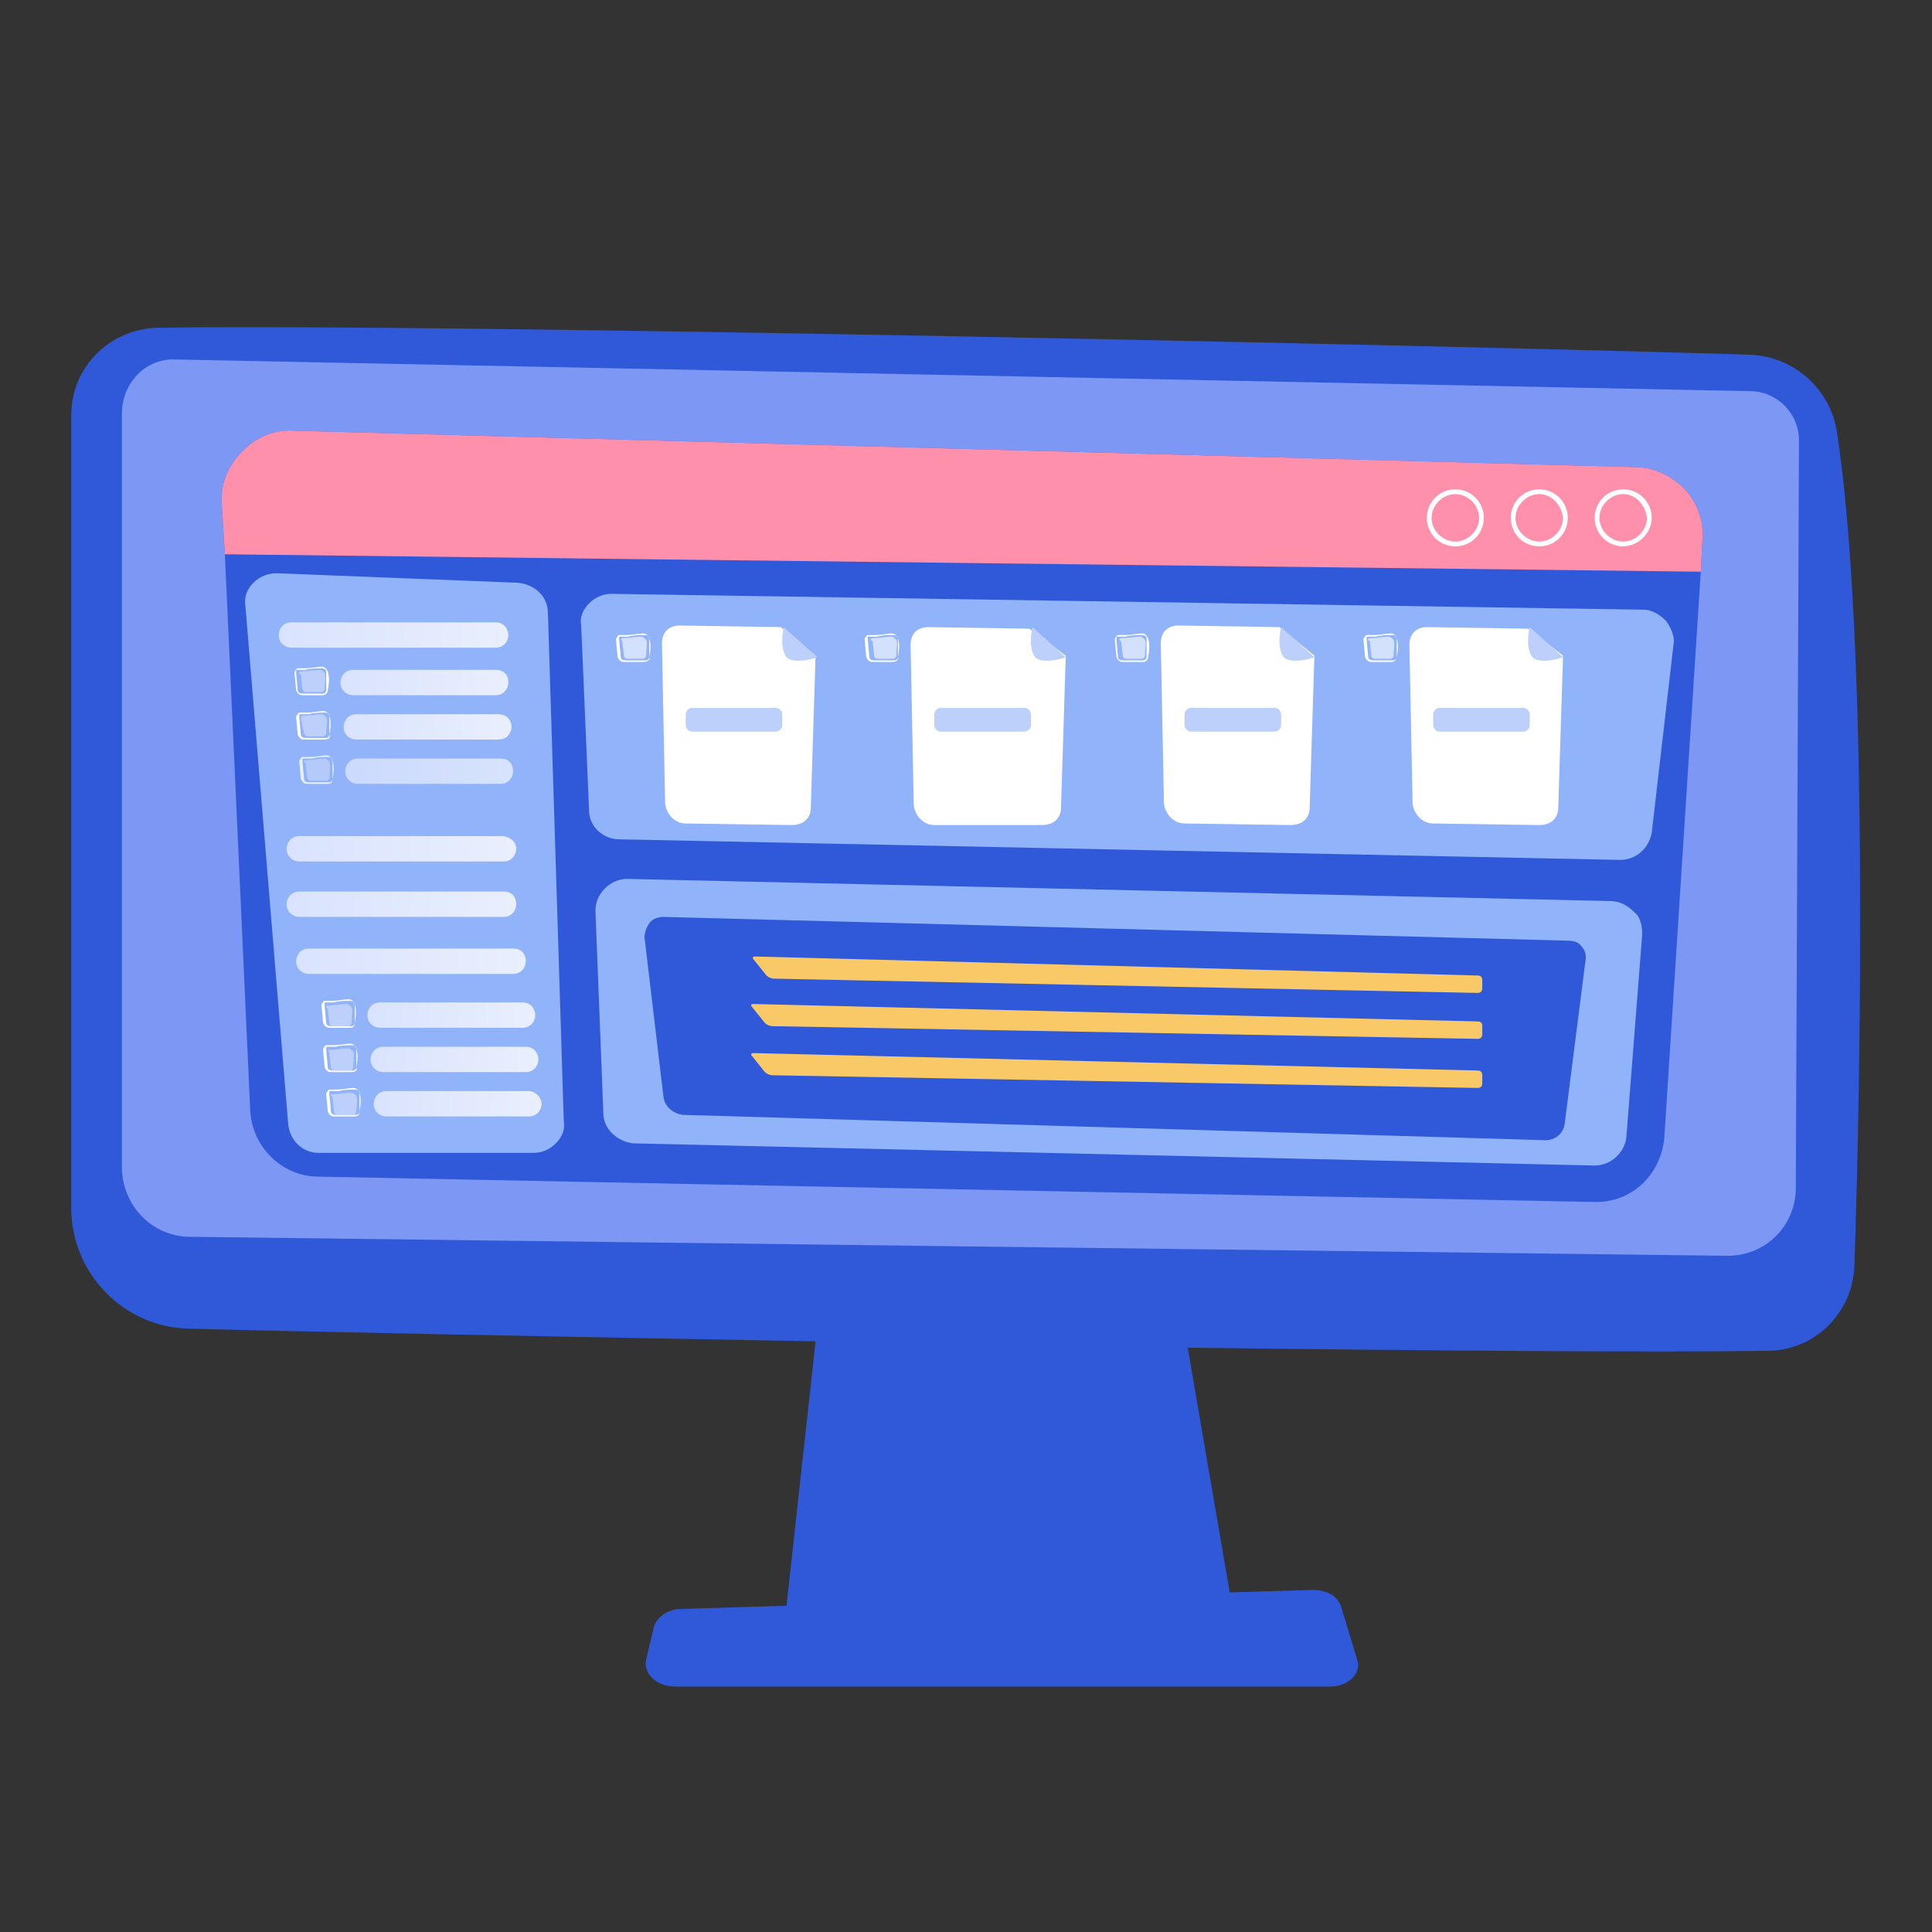 <?xml version="1.0" encoding="utf-8"?>
<!-- Generator: Adobe Illustrator 25.4.1, SVG Export Plug-In . SVG Version: 6.00 Build 0)  -->
<svg version="1.1" id="Layer_1" xmlns="http://www.w3.org/2000/svg" xmlns:xlink="http://www.w3.org/1999/xlink" x="0px" y="0px"
	 viewBox="0 0 122 122" style="enable-background:new 0 0 122 122;" xml:space="preserve">
<rect x="0" y="0" width="122" height="122" fill="#333333" stroke="none"/>
<style type="text/css">
	.st0{fill:#3059DA;}
	.st1{fill:#7D97F4;}
	.st2{fill:#FF90AC;}
	.st3{fill:#91B3FA;}
	.st4{fill:url(#SVGID_1_);}
	.st5{fill:url(#SVGID_00000146465410710147217180000007003337109276805760_);}
	.st6{fill:url(#SVGID_00000100363038035142865140000010128733463213597105_);}
	.st7{fill:url(#SVGID_00000000908300175780551140000011901678549808179378_);}
	.st8{fill:#FFFFFF;}
	.st9{fill:#BDD0FB;}
	.st10{fill:url(#SVGID_00000026861161010099526240000011836771776909266308_);}
	.st11{fill:url(#SVGID_00000131350230065213665730000008767751355782156445_);}
	.st12{opacity:0.8;}
	.st13{fill:url(#SVGID_00000119109379763683962080000001790567301398169731_);}
	.st14{fill:url(#SVGID_00000014602252075234189670000014612433497407684236_);}
	.st15{fill:url(#SVGID_00000120549464847040316440000014203808722883998625_);}
	.st16{fill:url(#SVGID_00000052105397567456438690000012348862044834497920_);}
	.st17{fill:#F8C966;}
	.st18{opacity:0.6;fill:#FFFFFF;}
</style>
<g>
	<g>
		<path class="st0" d="M116,27.3c-0.4-2.7-2.7-4.8-5.5-4.9c-15.3-0.5-83.2-2-100.6-1.7c-3,0.1-5.4,2.5-5.4,5.5v50.1
			c0,4.1,3.3,7.5,7.4,7.6c7.6,0.2,22.9,0.5,39.6,0.8l-1.9,17.3h28.3l-2.9-16.9c15.7,0.2,29.7,0.3,36.6,0.2c3,0,5.4-2.4,5.5-5.4
			C117.5,68.3,118,40.3,116,27.3z"/>
		<path class="st1" d="M7.7,26.1v47.6c0,2.4,1.9,4.4,4.3,4.4l97.1,1.2c2.4,0,4.3-1.9,4.3-4.3l0.2-47.2c0-1.7-1.4-3.1-3.1-3.1
			l-99.4-2C9.2,22.6,7.7,24.2,7.7,26.1z"/>
		<path class="st0" d="M84,106.5H42.6c-1.1,0-2-0.8-1.8-1.7l0.5-2.1c0.2-0.6,0.9-1.1,1.7-1.1l39.9-1.2c0.9,0,1.6,0.4,1.8,1.1l1,3.3
			C86,105.7,85.1,106.5,84,106.5z"/>
	</g>
	<path class="st0" d="M107.5,34.1l-0.1,2l-2.3,35.7c-0.2,2.4-2.1,4.2-4.5,4.1l-80.5-1.6c-2.3,0-4.2-1.9-4.3-4.2L14.2,35L14,31.8
		c-0.1-1.2,0.4-2.4,1.3-3.3c0.9-0.9,2-1.4,3.3-1.3l84.7,2.3c1.2,0,2.3,0.6,3.1,1.4C107.2,31.8,107.6,32.9,107.5,34.1z"/>
	<path class="st2" d="M107.5,34.1l-0.1,2L14.2,35L14,31.8c-0.1-1.2,0.4-2.4,1.3-3.3c0.9-0.9,2-1.4,3.3-1.3l84.7,2.3
		c1.2,0,2.3,0.6,3.1,1.4C107.2,31.8,107.6,32.9,107.5,34.1z"/>
	<path class="st3" d="M34.6,38.7c0-1-0.8-1.8-1.9-1.9l-15.2-0.6c-0.6,0-1.1,0.2-1.5,0.6c-0.4,0.4-0.6,0.9-0.5,1.5L18.2,71
		c0.1,1,0.9,1.8,1.9,1.8h13.6c0.5,0,1-0.2,1.4-0.6c0.4-0.4,0.6-0.9,0.5-1.4L34.6,38.7z"/>
	<g>
		<path class="st3" d="M105.2,39.2c-0.4-0.4-0.9-0.7-1.4-0.7l-65.2-1c-0.5,0-1,0.2-1.4,0.6c-0.4,0.4-0.6,0.9-0.5,1.4l0.5,11.7
			c0,1,0.9,1.8,1.9,1.8l63.2,1.3c1,0,1.8-0.7,2-1.7l1.4-12.1C105.7,40.1,105.5,39.6,105.2,39.2z"/>
		<path class="st3" d="M101.7,56.9l-62.1-1.4c-0.5,0-1,0.2-1.4,0.6c-0.4,0.4-0.6,0.9-0.6,1.4l0.5,12.8c0,1,0.9,1.8,1.9,1.9l60.7,1.4
			c1,0,1.9-0.8,2-1.8l1-12.8c0-0.5-0.1-1.1-0.5-1.4C102.8,57.2,102.3,56.9,101.7,56.9z"/>
	</g>
	<linearGradient id="SVGID_1_" gradientUnits="userSpaceOnUse" x1="17.652" y1="40.103" x2="32.133" y2="40.103">
		<stop  offset="0" style="stop-color:#DAE3FE"/>
		<stop  offset="1" style="stop-color:#E9EFFD"/>
	</linearGradient>
	<path class="st4" d="M32.1,40.1c0,0.4-0.3,0.8-0.8,0.8H18.4c-0.4,0-0.8-0.3-0.8-0.8l0,0c0-0.4,0.3-0.8,0.8-0.8h12.9
		C31.8,39.3,32.1,39.7,32.1,40.1L32.1,40.1z"/>
	
		<linearGradient id="SVGID_00000015316152931474973050000013028399356364929412_" gradientUnits="userSpaceOnUse" x1="18.119" y1="53.649" x2="32.6" y2="53.649">
		<stop  offset="0" style="stop-color:#DAE3FE"/>
		<stop  offset="1" style="stop-color:#E9EFFD"/>
	</linearGradient>
	<path style="fill:url(#SVGID_00000015316152931474973050000013028399356364929412_);" d="M32.6,53.6c0,0.4-0.3,0.8-0.8,0.8H18.9
		c-0.4,0-0.8-0.3-0.8-0.8l0,0c0-0.4,0.3-0.8,0.8-0.8h12.9C32.3,52.9,32.6,53.2,32.6,53.6L32.6,53.6z"/>
	
		<linearGradient id="SVGID_00000147934050076870295750000009571561708655245748_" gradientUnits="userSpaceOnUse" x1="18.119" y1="57.075" x2="32.6" y2="57.075">
		<stop  offset="0" style="stop-color:#DAE3FE"/>
		<stop  offset="1" style="stop-color:#E9EFFD"/>
	</linearGradient>
	<path style="fill:url(#SVGID_00000147934050076870295750000009571561708655245748_);" d="M32.6,57.1c0,0.4-0.3,0.8-0.8,0.8H18.9
		c-0.4,0-0.8-0.3-0.8-0.8l0,0c0-0.4,0.3-0.8,0.8-0.8h12.9C32.3,56.3,32.6,56.6,32.6,57.1L32.6,57.1z"/>
	
		<linearGradient id="SVGID_00000168799504476396255610000017505066362620341438_" gradientUnits="userSpaceOnUse" x1="18.742" y1="60.656" x2="33.223" y2="60.656">
		<stop  offset="0" style="stop-color:#DAE3FE"/>
		<stop  offset="1" style="stop-color:#E9EFFD"/>
	</linearGradient>
	<path style="fill:url(#SVGID_00000168799504476396255610000017505066362620341438_);" d="M33.2,60.7c0,0.4-0.3,0.8-0.8,0.8H19.5
		c-0.4,0-0.8-0.3-0.8-0.8l0,0c0-0.4,0.3-0.8,0.8-0.8h12.9C32.9,59.9,33.2,60.2,33.2,60.7L33.2,60.7z"/>
	<g>
		<g>
			<g>
				<path class="st8" d="M20.4,43.9C20.4,43.9,20.4,43.9,20.4,43.9l-1.3,0c-0.2,0-0.3-0.1-0.4-0.3l-0.1-1.1c0-0.1,0-0.1,0.1-0.2
					c0-0.1,0.1-0.1,0.2-0.1l0,0c0.1,0,0.3,0,0.4,0c0.3,0,0.8-0.1,1-0.1c0.2,0,0.3,0.1,0.4,0.3c0.1,0.3,0.1,0.7,0,1.2
					C20.7,43.8,20.5,43.9,20.4,43.9z M18.8,42.3c-0.1,0-0.1,0-0.1,0.1c0,0,0,0.1,0,0.1l0.1,1.1c0,0.1,0.1,0.2,0.3,0.2l1.3,0
					c0,0,0,0,0,0c0.1,0,0.2-0.1,0.2-0.2c0-0.5,0-1,0-1.2c0-0.1-0.1-0.2-0.3-0.2c-0.2,0-0.7,0-1,0.1C19.1,42.3,19,42.3,18.8,42.3
					L18.8,42.3z"/>
				<path class="st9" d="M19,42.4c0.3,0,0.9-0.1,1.2-0.1c0.1,0,0.2,0.1,0.3,0.2c0.1,0.2,0,0.6,0,1c0,0.1-0.1,0.2-0.2,0.2l-1,0
					c-0.1,0-0.2-0.1-0.2-0.2l-0.1-0.9C18.8,42.5,18.9,42.4,19,42.4z"/>
			</g>
			
				<linearGradient id="SVGID_00000028294726492495980370000011845258519325210512_" gradientUnits="userSpaceOnUse" x1="21.545" y1="43.061" x2="32.133" y2="43.061">
				<stop  offset="0" style="stop-color:#DAE3FE"/>
				<stop  offset="1" style="stop-color:#E9EFFD"/>
			</linearGradient>
			<path style="fill:url(#SVGID_00000028294726492495980370000011845258519325210512_);" d="M32.1,43.1c0,0.4-0.3,0.8-0.8,0.8h-9
				c-0.4,0-0.8-0.3-0.8-0.8l0,0c0-0.4,0.3-0.8,0.8-0.8h9C31.8,42.3,32.1,42.6,32.1,43.1L32.1,43.1z"/>
		</g>
		<g>
			<g>
				<path class="st8" d="M20.5,46.7C20.5,46.7,20.5,46.7,20.5,46.7l-1.3,0c-0.2,0-0.3-0.1-0.4-0.3l-0.1-1.1c0-0.1,0-0.1,0.1-0.2
					c0-0.1,0.1-0.1,0.2-0.1l0,0c0.1,0,0.3,0,0.4,0c0.3,0,0.8-0.1,1-0.1c0.2,0,0.3,0.1,0.4,0.3c0.1,0.3,0.1,0.7,0,1.2
					C20.9,46.6,20.7,46.7,20.5,46.7z M19,45.1c-0.1,0-0.1,0-0.1,0.1c0,0,0,0.1,0,0.1l0.1,1.1c0,0.1,0.1,0.2,0.3,0.2l1.3,0
					c0,0,0,0,0,0c0.1,0,0.2-0.1,0.2-0.2c0-0.5,0-1,0-1.2c0-0.1-0.1-0.2-0.3-0.2c-0.2,0-0.7,0-1,0.1C19.3,45.1,19.1,45.1,19,45.1
					L19,45.1z"/>
				<path class="st9" d="M19.1,45.2c0.3,0,0.9-0.1,1.2-0.1c0.1,0,0.2,0.1,0.3,0.2c0.1,0.2,0,0.6,0,1c0,0.1-0.1,0.2-0.2,0.2l-1,0
					c-0.1,0-0.2-0.1-0.2-0.2L19,45.4C19,45.3,19,45.2,19.1,45.2z"/>
			</g>
			
				<linearGradient id="SVGID_00000116212864892419348540000007387994194572036252_" gradientUnits="userSpaceOnUse" x1="21.7" y1="45.864" x2="32.288" y2="45.864">
				<stop  offset="0" style="stop-color:#DAE3FE"/>
				<stop  offset="1" style="stop-color:#E9EFFD"/>
			</linearGradient>
			<path style="fill:url(#SVGID_00000116212864892419348540000007387994194572036252_);" d="M32.3,45.9c0,0.4-0.3,0.8-0.8,0.8h-9
				c-0.4,0-0.8-0.3-0.8-0.8l0,0c0-0.4,0.3-0.8,0.8-0.8h9C31.9,45.1,32.3,45.4,32.3,45.9L32.3,45.9z"/>
		</g>
		<g class="st12">
			<g>
				<path class="st8" d="M20.7,49.5C20.7,49.5,20.7,49.5,20.7,49.5l-1.3,0c-0.2,0-0.3-0.1-0.4-0.3l-0.1-1.1c0-0.1,0-0.1,0.1-0.2
					c0-0.1,0.1-0.1,0.2-0.1l0,0c0.1,0,0.3,0,0.4,0c0.3,0,0.8-0.1,1-0.1c0.2,0,0.3,0.1,0.4,0.3c0.1,0.3,0.1,0.7,0,1.2
					C21,49.4,20.9,49.5,20.7,49.5z M19.2,47.9c-0.1,0-0.1,0-0.1,0.1c0,0,0,0.1,0,0.1l0.1,1.1c0,0.1,0.1,0.2,0.3,0.2l1.3,0
					c0,0,0,0,0,0c0.1,0,0.2-0.1,0.2-0.2c0-0.5,0-1,0-1.2c0-0.1-0.1-0.2-0.3-0.2c-0.2,0-0.7,0-1,0.1C19.4,47.9,19.3,47.9,19.2,47.9
					L19.2,47.9z"/>
				<path class="st9" d="M19.3,48c0.3,0,0.9-0.1,1.2-0.1c0.1,0,0.2,0.1,0.3,0.2c0.1,0.2,0,0.6,0,1c0,0.1-0.1,0.2-0.2,0.2l-1,0
					c-0.1,0-0.2-0.1-0.2-0.2l-0.1-0.9C19.1,48.1,19.2,48,19.3,48z"/>
			</g>
			
				<linearGradient id="SVGID_00000082366193778263396760000000771288402735086010_" gradientUnits="userSpaceOnUse" x1="21.856" y1="48.667" x2="32.444" y2="48.667">
				<stop  offset="0" style="stop-color:#DAE3FE"/>
				<stop  offset="1" style="stop-color:#E9EFFD"/>
			</linearGradient>
			<path style="fill:url(#SVGID_00000082366193778263396760000000771288402735086010_);" d="M32.4,48.7c0,0.4-0.3,0.8-0.8,0.8h-9
				c-0.4,0-0.8-0.3-0.8-0.8l0,0c0-0.4,0.3-0.8,0.8-0.8h9C32.1,47.9,32.4,48.2,32.4,48.7L32.4,48.7z"/>
		</g>
	</g>
	<g>
		<g>
			<g>
				<path class="st8" d="M22.1,64.9C22.1,64.9,22.1,64.9,22.1,64.9l-1.3,0c-0.2,0-0.3-0.1-0.4-0.3l-0.1-1.1c0-0.1,0-0.1,0.1-0.2
					c0-0.1,0.1-0.1,0.2-0.1l0,0c0.1,0,0.3,0,0.4,0c0.3,0,0.8-0.1,1-0.1c0.2,0,0.3,0.1,0.4,0.3c0.1,0.3,0.1,0.7,0,1.2
					C22.4,64.8,22.3,64.9,22.1,64.9z M20.6,63.3c-0.1,0-0.1,0-0.1,0.1c0,0,0,0.1,0,0.1l0.1,1.1c0,0.1,0.1,0.2,0.3,0.2l1.3,0
					c0,0,0,0,0,0c0.1,0,0.2-0.1,0.2-0.2c0-0.5,0-1,0-1.2c0-0.1-0.1-0.2-0.3-0.2c-0.2,0-0.7,0-1,0.1C20.8,63.3,20.7,63.3,20.6,63.3
					L20.6,63.3z"/>
				<path class="st9" d="M20.7,63.5c0.3,0,0.9-0.1,1.2-0.1c0.1,0,0.2,0.1,0.3,0.2c0.1,0.2,0,0.6,0,1c0,0.1-0.1,0.2-0.2,0.2l-1,0
					c-0.1,0-0.2-0.1-0.2-0.2l-0.1-0.9C20.5,63.5,20.6,63.5,20.7,63.5z"/>
			</g>
			
				<linearGradient id="SVGID_00000034792042883343531450000011917483675694824840_" gradientUnits="userSpaceOnUse" x1="23.257" y1="64.082" x2="33.846" y2="64.082">
				<stop  offset="0" style="stop-color:#DAE3FE"/>
				<stop  offset="1" style="stop-color:#E9EFFD"/>
			</linearGradient>
			<path style="fill:url(#SVGID_00000034792042883343531450000011917483675694824840_);" d="M33.8,64.1c0,0.4-0.3,0.8-0.8,0.8h-9
				c-0.4,0-0.8-0.3-0.8-0.8l0,0c0-0.4,0.3-0.8,0.8-0.8h9C33.5,63.3,33.8,63.7,33.8,64.1L33.8,64.1z"/>
		</g>
		<g>
			<g>
				<path class="st8" d="M22.2,67.7C22.2,67.7,22.2,67.7,22.2,67.7l-1.3,0c-0.2,0-0.3-0.1-0.4-0.3l-0.1-1.1c0-0.1,0-0.1,0.1-0.2
					c0-0.1,0.1-0.1,0.2-0.1l0,0c0.1,0,0.3,0,0.4,0c0.3,0,0.8-0.1,1-0.1c0.2,0,0.3,0.1,0.4,0.3c0.1,0.3,0.1,0.7,0,1.2
					C22.6,67.6,22.4,67.7,22.2,67.7z M20.7,66.1c-0.1,0-0.1,0-0.1,0.1c0,0,0,0.1,0,0.1l0.1,1.1c0,0.1,0.1,0.2,0.3,0.2l1.3,0
					c0,0,0,0,0,0c0.1,0,0.2-0.1,0.2-0.2c0-0.5,0-1,0-1.2c0-0.1-0.1-0.2-0.3-0.2c-0.2,0-0.7,0-1,0.1C21,66.1,20.8,66.1,20.7,66.1
					L20.7,66.1z"/>
				<path class="st9" d="M20.8,66.3c0.3,0,0.9-0.1,1.2-0.1c0.1,0,0.2,0.1,0.3,0.2c0.1,0.2,0,0.6,0,1c0,0.1-0.1,0.2-0.2,0.2l-1,0
					c-0.1,0-0.2-0.1-0.2-0.2l-0.1-0.9C20.7,66.3,20.7,66.3,20.8,66.3z"/>
			</g>
			
				<linearGradient id="SVGID_00000117678839908746245170000017733596218522504336_" gradientUnits="userSpaceOnUse" x1="23.413" y1="66.884" x2="34.001" y2="66.884">
				<stop  offset="0" style="stop-color:#DAE3FE"/>
				<stop  offset="1" style="stop-color:#E9EFFD"/>
			</linearGradient>
			<path style="fill:url(#SVGID_00000117678839908746245170000017733596218522504336_);" d="M34,66.9c0,0.4-0.3,0.8-0.8,0.8h-9
				c-0.4,0-0.8-0.3-0.8-0.8l0,0c0-0.4,0.3-0.8,0.8-0.8h9C33.7,66.1,34,66.5,34,66.9L34,66.9z"/>
		</g>
		<g>
			<g>
				<path class="st8" d="M22.4,70.5C22.4,70.5,22.4,70.5,22.4,70.5l-1.3,0c-0.2,0-0.3-0.1-0.4-0.3l-0.1-1.1c0-0.1,0-0.1,0.1-0.2
					c0-0.1,0.1-0.1,0.2-0.1l0,0c0.1,0,0.3,0,0.4,0c0.3,0,0.8-0.1,1-0.1c0.2,0,0.3,0.1,0.4,0.3c0.1,0.3,0.1,0.7,0,1.2
					C22.7,70.4,22.6,70.5,22.4,70.5z M20.9,68.9c-0.1,0-0.1,0-0.1,0.1c0,0,0,0.1,0,0.1l0.1,1.1c0,0.1,0.1,0.2,0.3,0.2l1.3,0
					c0,0,0,0,0,0c0.1,0,0.2-0.1,0.2-0.2c0-0.5,0-1,0-1.2c0-0.1-0.1-0.2-0.3-0.2c-0.2,0-0.7,0-1,0.1C21.1,68.9,21,68.9,20.9,68.9
					L20.9,68.9z"/>
				<path class="st9" d="M21,69.1c0.3,0,0.9-0.1,1.2-0.1c0.1,0,0.2,0.1,0.3,0.2c0.1,0.2,0,0.6,0,1c0,0.1-0.1,0.2-0.2,0.2l-1,0
					c-0.1,0-0.2-0.1-0.2-0.2l-0.1-0.9C20.8,69.1,20.9,69.1,21,69.1z"/>
			</g>
			
				<linearGradient id="SVGID_00000029766678308735515910000002411856079584684475_" gradientUnits="userSpaceOnUse" x1="23.569" y1="69.687" x2="34.157" y2="69.687">
				<stop  offset="0" style="stop-color:#DAE3FE"/>
				<stop  offset="1" style="stop-color:#E9EFFD"/>
			</linearGradient>
			<path style="fill:url(#SVGID_00000029766678308735515910000002411856079584684475_);" d="M34.2,69.7c0,0.4-0.3,0.8-0.8,0.8h-9
				c-0.4,0-0.8-0.3-0.8-0.8l0,0c0-0.4,0.3-0.8,0.8-0.8h9C33.8,68.9,34.2,69.3,34.2,69.7L34.2,69.7z"/>
		</g>
	</g>
	<g>
		<g>
			<path class="st8" d="M91.9,34.5c-1,0-1.8-0.8-1.8-1.8c0-1,0.8-1.8,1.8-1.8c1,0,1.8,0.8,1.8,1.8C93.7,33.7,92.9,34.5,91.9,34.5z
				 M91.9,31.2c-0.8,0-1.5,0.7-1.5,1.5c0,0.8,0.7,1.5,1.5,1.5c0.8,0,1.5-0.7,1.5-1.5C93.4,31.9,92.7,31.2,91.9,31.2z"/>
		</g>
		<g>
			<path class="st8" d="M97.2,34.5c-1,0-1.8-0.8-1.8-1.8c0-1,0.8-1.8,1.8-1.8s1.8,0.8,1.8,1.8C99,33.7,98.2,34.5,97.2,34.5z
				 M97.2,31.2c-0.8,0-1.5,0.7-1.5,1.5c0,0.8,0.7,1.5,1.5,1.5s1.5-0.7,1.5-1.5C98.6,31.9,98,31.2,97.2,31.2z"/>
		</g>
		<g>
			<path class="st8" d="M102.5,34.5c-1,0-1.8-0.8-1.8-1.8c0-1,0.8-1.8,1.8-1.8c1,0,1.8,0.8,1.8,1.8
				C104.3,33.7,103.4,34.5,102.5,34.5z M102.5,31.2c-0.8,0-1.5,0.7-1.5,1.5c0,0.8,0.7,1.5,1.5,1.5c0.8,0,1.5-0.7,1.5-1.5
				C103.9,31.9,103.3,31.2,102.5,31.2z"/>
		</g>
	</g>
	<path class="st0" d="M99.9,59.8c-0.2-0.3-0.5-0.4-0.9-0.4l-57.1-1.5c-0.3,0-0.7,0.1-0.9,0.4c-0.2,0.3-0.3,0.6-0.3,0.9l1.2,10.1
		c0.1,0.6,0.6,1,1.2,1.1L97.6,72c0.6,0,1.1-0.4,1.2-1l1.3-10.2C100.2,60.4,100.1,60,99.9,59.8z"/>
	<g>
		<path class="st17" d="M93.3,62.7c0.2,0,0.3-0.1,0.3-0.3l0-0.5c0-0.2-0.1-0.3-0.3-0.3l-45.6-1.2c-0.2,0-0.2,0.1-0.1,0.2l0.8,1
			c0.1,0.1,0.3,0.2,0.5,0.2L93.3,62.7z"/>
		<path class="st17" d="M47.6,63.4c-0.2,0-0.2,0.1-0.1,0.2l0.8,1c0.1,0.1,0.3,0.2,0.5,0.2l44.5,0.8c0.2,0,0.3-0.1,0.3-0.3l0-0.5
			c0-0.2-0.1-0.3-0.3-0.3L47.6,63.4z"/>
		<path class="st17" d="M47.6,66.5c-0.2,0-0.2,0.1-0.1,0.2l0.8,1c0.1,0.1,0.3,0.2,0.5,0.2l44.5,0.8c0.2,0,0.3-0.1,0.3-0.3l0-0.5
			c0-0.2-0.1-0.3-0.3-0.3L47.6,66.5z"/>
	</g>
	<g>
		<g>
			<path class="st8" d="M40.7,41.8C40.7,41.8,40.7,41.8,40.7,41.8l-1.3,0c-0.2,0-0.3-0.1-0.4-0.3l-0.1-1.1c0-0.1,0-0.1,0.1-0.2
				c0-0.1,0.1-0.1,0.2-0.1l0,0c0.1,0,0.3,0,0.4,0c0.3,0,0.8-0.1,1-0.1c0.2,0,0.3,0.1,0.4,0.3c0.1,0.3,0.1,0.7,0,1.2
				C41.1,41.6,40.9,41.8,40.7,41.8z M39.2,40.2c-0.1,0-0.1,0-0.1,0.1c0,0,0,0.1,0,0.1l0.1,1.1c0,0.1,0.1,0.2,0.3,0.2l1.3,0
				c0,0,0,0,0,0c0.1,0,0.2-0.1,0.2-0.2c0-0.5,0-1,0-1.2c0-0.1-0.1-0.2-0.3-0.2c-0.2,0-0.7,0-1,0.1C39.5,40.2,39.3,40.2,39.2,40.2
				L39.2,40.2z"/>
			<path class="st18" d="M39.3,40.3c0.3,0,0.9-0.1,1.2-0.1c0.1,0,0.2,0.1,0.3,0.2c0.1,0.2,0,0.6,0,1c0,0.1-0.1,0.2-0.2,0.2l-1,0
				c-0.1,0-0.2-0.1-0.2-0.2l-0.1-0.9C39.2,40.4,39.2,40.3,39.3,40.3z"/>
		</g>
		<g>
			<g>
				<path class="st8" d="M51.5,41.4L51.5,41.4l-0.3,9.6c0,0.7-0.5,1.1-1.2,1.1l-6.7-0.1c-0.3,0-0.6-0.1-0.9-0.4
					c-0.2-0.2-0.4-0.6-0.4-0.9l-0.2-10.1c0-0.3,0.1-0.6,0.3-0.8c0.2-0.2,0.5-0.3,0.8-0.3l6.4,0.1L51.5,41.4z"/>
				<path class="st9" d="M51.6,41.5C51.6,41.5,51.6,41.5,51.6,41.5c-0.2,0.1-1.7,0.5-2-0.1c-0.4-0.7-0.1-1.8-0.1-1.8L51.6,41.5
					L51.6,41.5z"/>
			</g>
			<path class="st9" d="M49.4,45.1c0-0.2-0.2-0.4-0.4-0.4h-5.3c-0.2,0-0.4,0.2-0.4,0.4v0.7c0,0.2,0.2,0.4,0.4,0.4H49
				c0.2,0,0.4-0.2,0.4-0.4V45.1z"/>
		</g>
	</g>
	<g>
		<g>
			<path class="st8" d="M56.4,41.8C56.4,41.8,56.4,41.8,56.4,41.8l-1.3,0c-0.2,0-0.3-0.1-0.4-0.3l-0.1-1.1c0-0.1,0-0.1,0.1-0.2
				c0-0.1,0.1-0.1,0.2-0.1l0,0c0.1,0,0.3,0,0.4,0c0.3,0,0.8-0.1,1-0.1c0.2,0,0.3,0.1,0.4,0.3c0.1,0.3,0.1,0.7,0,1.2
				C56.8,41.6,56.6,41.8,56.4,41.8z M54.9,40.2c-0.1,0-0.1,0-0.1,0.1c0,0,0,0.1,0,0.1l0.1,1.1c0,0.1,0.1,0.2,0.3,0.2l1.3,0
				c0,0,0,0,0,0c0.1,0,0.2-0.1,0.2-0.2c0-0.5,0-1,0-1.2c0-0.1-0.1-0.2-0.3-0.2c-0.2,0-0.7,0-1,0.1C55.2,40.2,55,40.2,54.9,40.2
				L54.9,40.2z"/>
			<path class="st18" d="M55.1,40.3c0.3,0,0.9-0.1,1.2-0.1c0.1,0,0.2,0.1,0.3,0.2c0.1,0.2,0,0.6,0,1c0,0.1-0.1,0.2-0.2,0.2l-1,0
				c-0.1,0-0.2-0.1-0.2-0.2l-0.1-0.9C54.9,40.4,55,40.3,55.1,40.3z"/>
		</g>
		<g>
			<g>
				<path class="st8" d="M67.3,41.4L67.3,41.4l-0.3,9.6c0,0.7-0.5,1.1-1.2,1.1L59,52.1c-0.3,0-0.6-0.1-0.9-0.4
					c-0.2-0.2-0.4-0.6-0.4-0.9l-0.2-10.1c0-0.3,0.1-0.6,0.3-0.8c0.2-0.2,0.5-0.3,0.8-0.3l6.4,0.1L67.3,41.4z"/>
				<path class="st9" d="M67.3,41.5C67.3,41.5,67.3,41.5,67.3,41.5c-0.2,0.1-1.7,0.5-2-0.1c-0.4-0.7-0.1-1.8-0.1-1.8L67.3,41.5
					L67.3,41.5z"/>
			</g>
			<path class="st9" d="M65.1,45.1c0-0.2-0.2-0.4-0.4-0.4h-5.3c-0.2,0-0.4,0.2-0.4,0.4v0.7c0,0.2,0.2,0.4,0.4,0.4h5.3
				c0.2,0,0.4-0.2,0.4-0.4V45.1z"/>
		</g>
	</g>
	<g>
		<g>
			<path class="st8" d="M72.2,41.8C72.2,41.8,72.2,41.8,72.2,41.8l-1.3,0c-0.2,0-0.3-0.1-0.4-0.3l-0.1-1.1c0-0.1,0-0.1,0.1-0.2
				c0-0.1,0.1-0.1,0.2-0.1l0,0c0.1,0,0.3,0,0.4,0c0.3,0,0.8-0.1,1-0.1c0.2,0,0.3,0.1,0.4,0.3c0.1,0.3,0.1,0.7,0,1.2
				C72.5,41.6,72.4,41.8,72.2,41.8z M70.6,40.2c-0.1,0-0.1,0-0.1,0.1c0,0,0,0.1,0,0.1l0.1,1.1c0,0.1,0.1,0.2,0.3,0.2l1.3,0
				c0,0,0,0,0,0c0.1,0,0.2-0.1,0.2-0.2c0-0.5,0-1,0-1.2c0-0.1-0.1-0.2-0.3-0.2c-0.2,0-0.7,0-1,0.1C70.9,40.2,70.8,40.2,70.6,40.2
				L70.6,40.2z"/>
			<path class="st18" d="M70.8,40.3c0.3,0,0.9-0.1,1.2-0.1c0.1,0,0.2,0.1,0.3,0.2c0.1,0.2,0,0.6,0,1c0,0.1-0.1,0.2-0.2,0.2l-1,0
				c-0.1,0-0.2-0.1-0.2-0.2l-0.1-0.9C70.6,40.4,70.7,40.3,70.8,40.3z"/>
		</g>
		<g>
			<g>
				<path class="st8" d="M83,41.4L83,41.4l-0.3,9.6c0,0.7-0.5,1.1-1.2,1.1l-6.7-0.1c-0.3,0-0.6-0.1-0.9-0.4
					c-0.2-0.2-0.4-0.6-0.4-0.9l-0.2-10.1c0-0.3,0.1-0.6,0.3-0.8c0.2-0.2,0.5-0.3,0.8-0.3l6.4,0.1L83,41.4z"/>
				<path class="st9" d="M83,41.5C83,41.5,83,41.5,83,41.5c-0.2,0.1-1.7,0.5-2-0.1c-0.4-0.7-0.1-1.8-0.1-1.8L83,41.5L83,41.5z"/>
			</g>
			<path class="st9" d="M80.9,45.1c0-0.2-0.2-0.4-0.4-0.4h-5.3c-0.2,0-0.4,0.2-0.4,0.4v0.7c0,0.2,0.2,0.4,0.4,0.4h5.3
				c0.2,0,0.4-0.2,0.4-0.4V45.1z"/>
		</g>
	</g>
	<g>
		<g>
			<path class="st8" d="M87.9,41.8C87.9,41.8,87.9,41.8,87.9,41.8l-1.3,0c-0.2,0-0.3-0.1-0.4-0.3l-0.1-1.1c0-0.1,0-0.1,0.1-0.2
				c0-0.1,0.1-0.1,0.2-0.1l0,0c0.1,0,0.3,0,0.4,0c0.3,0,0.8-0.1,1-0.1c0.2,0,0.3,0.1,0.4,0.3c0.1,0.3,0.1,0.7,0,1.2
				C88.2,41.6,88.1,41.8,87.9,41.8z M86.4,40.2c-0.1,0-0.1,0-0.1,0.1c0,0,0,0.1,0,0.1l0.1,1.1c0,0.1,0.1,0.2,0.3,0.2l1.3,0
				c0,0,0,0,0,0c0.1,0,0.2-0.1,0.2-0.2c0-0.5,0-1,0-1.2c0-0.1-0.1-0.2-0.3-0.2c-0.2,0-0.7,0-1,0.1C86.6,40.2,86.5,40.2,86.4,40.2
				L86.4,40.2z"/>
			<path class="st18" d="M86.5,40.3c0.3,0,0.9-0.1,1.2-0.1c0.1,0,0.2,0.1,0.3,0.2c0.1,0.2,0,0.6,0,1c0,0.1-0.1,0.2-0.2,0.2l-1,0
				c-0.1,0-0.2-0.1-0.2-0.2l-0.1-0.9C86.3,40.4,86.4,40.3,86.5,40.3z"/>
		</g>
		<g>
			<g>
				<path class="st8" d="M98.7,41.4L98.7,41.4l-0.3,9.6c0,0.7-0.5,1.1-1.2,1.1l-6.7-0.1c-0.3,0-0.6-0.1-0.9-0.4
					c-0.2-0.2-0.4-0.6-0.4-0.9L89,40.7c0-0.3,0.1-0.6,0.3-0.8c0.2-0.2,0.5-0.3,0.8-0.3l6.4,0.1L98.7,41.4z"/>
				<path class="st9" d="M98.7,41.5C98.7,41.5,98.7,41.5,98.7,41.5c-0.2,0.1-1.7,0.5-2-0.1c-0.4-0.7-0.1-1.8-0.1-1.8L98.7,41.5
					L98.7,41.5z"/>
			</g>
			<path class="st9" d="M96.6,45.1c0-0.2-0.2-0.4-0.4-0.4h-5.3c-0.2,0-0.4,0.2-0.4,0.4v0.7c0,0.2,0.2,0.4,0.4,0.4h5.3
				c0.2,0,0.4-0.2,0.4-0.4V45.1z"/>
		</g>
	</g>
</g>
</svg>
